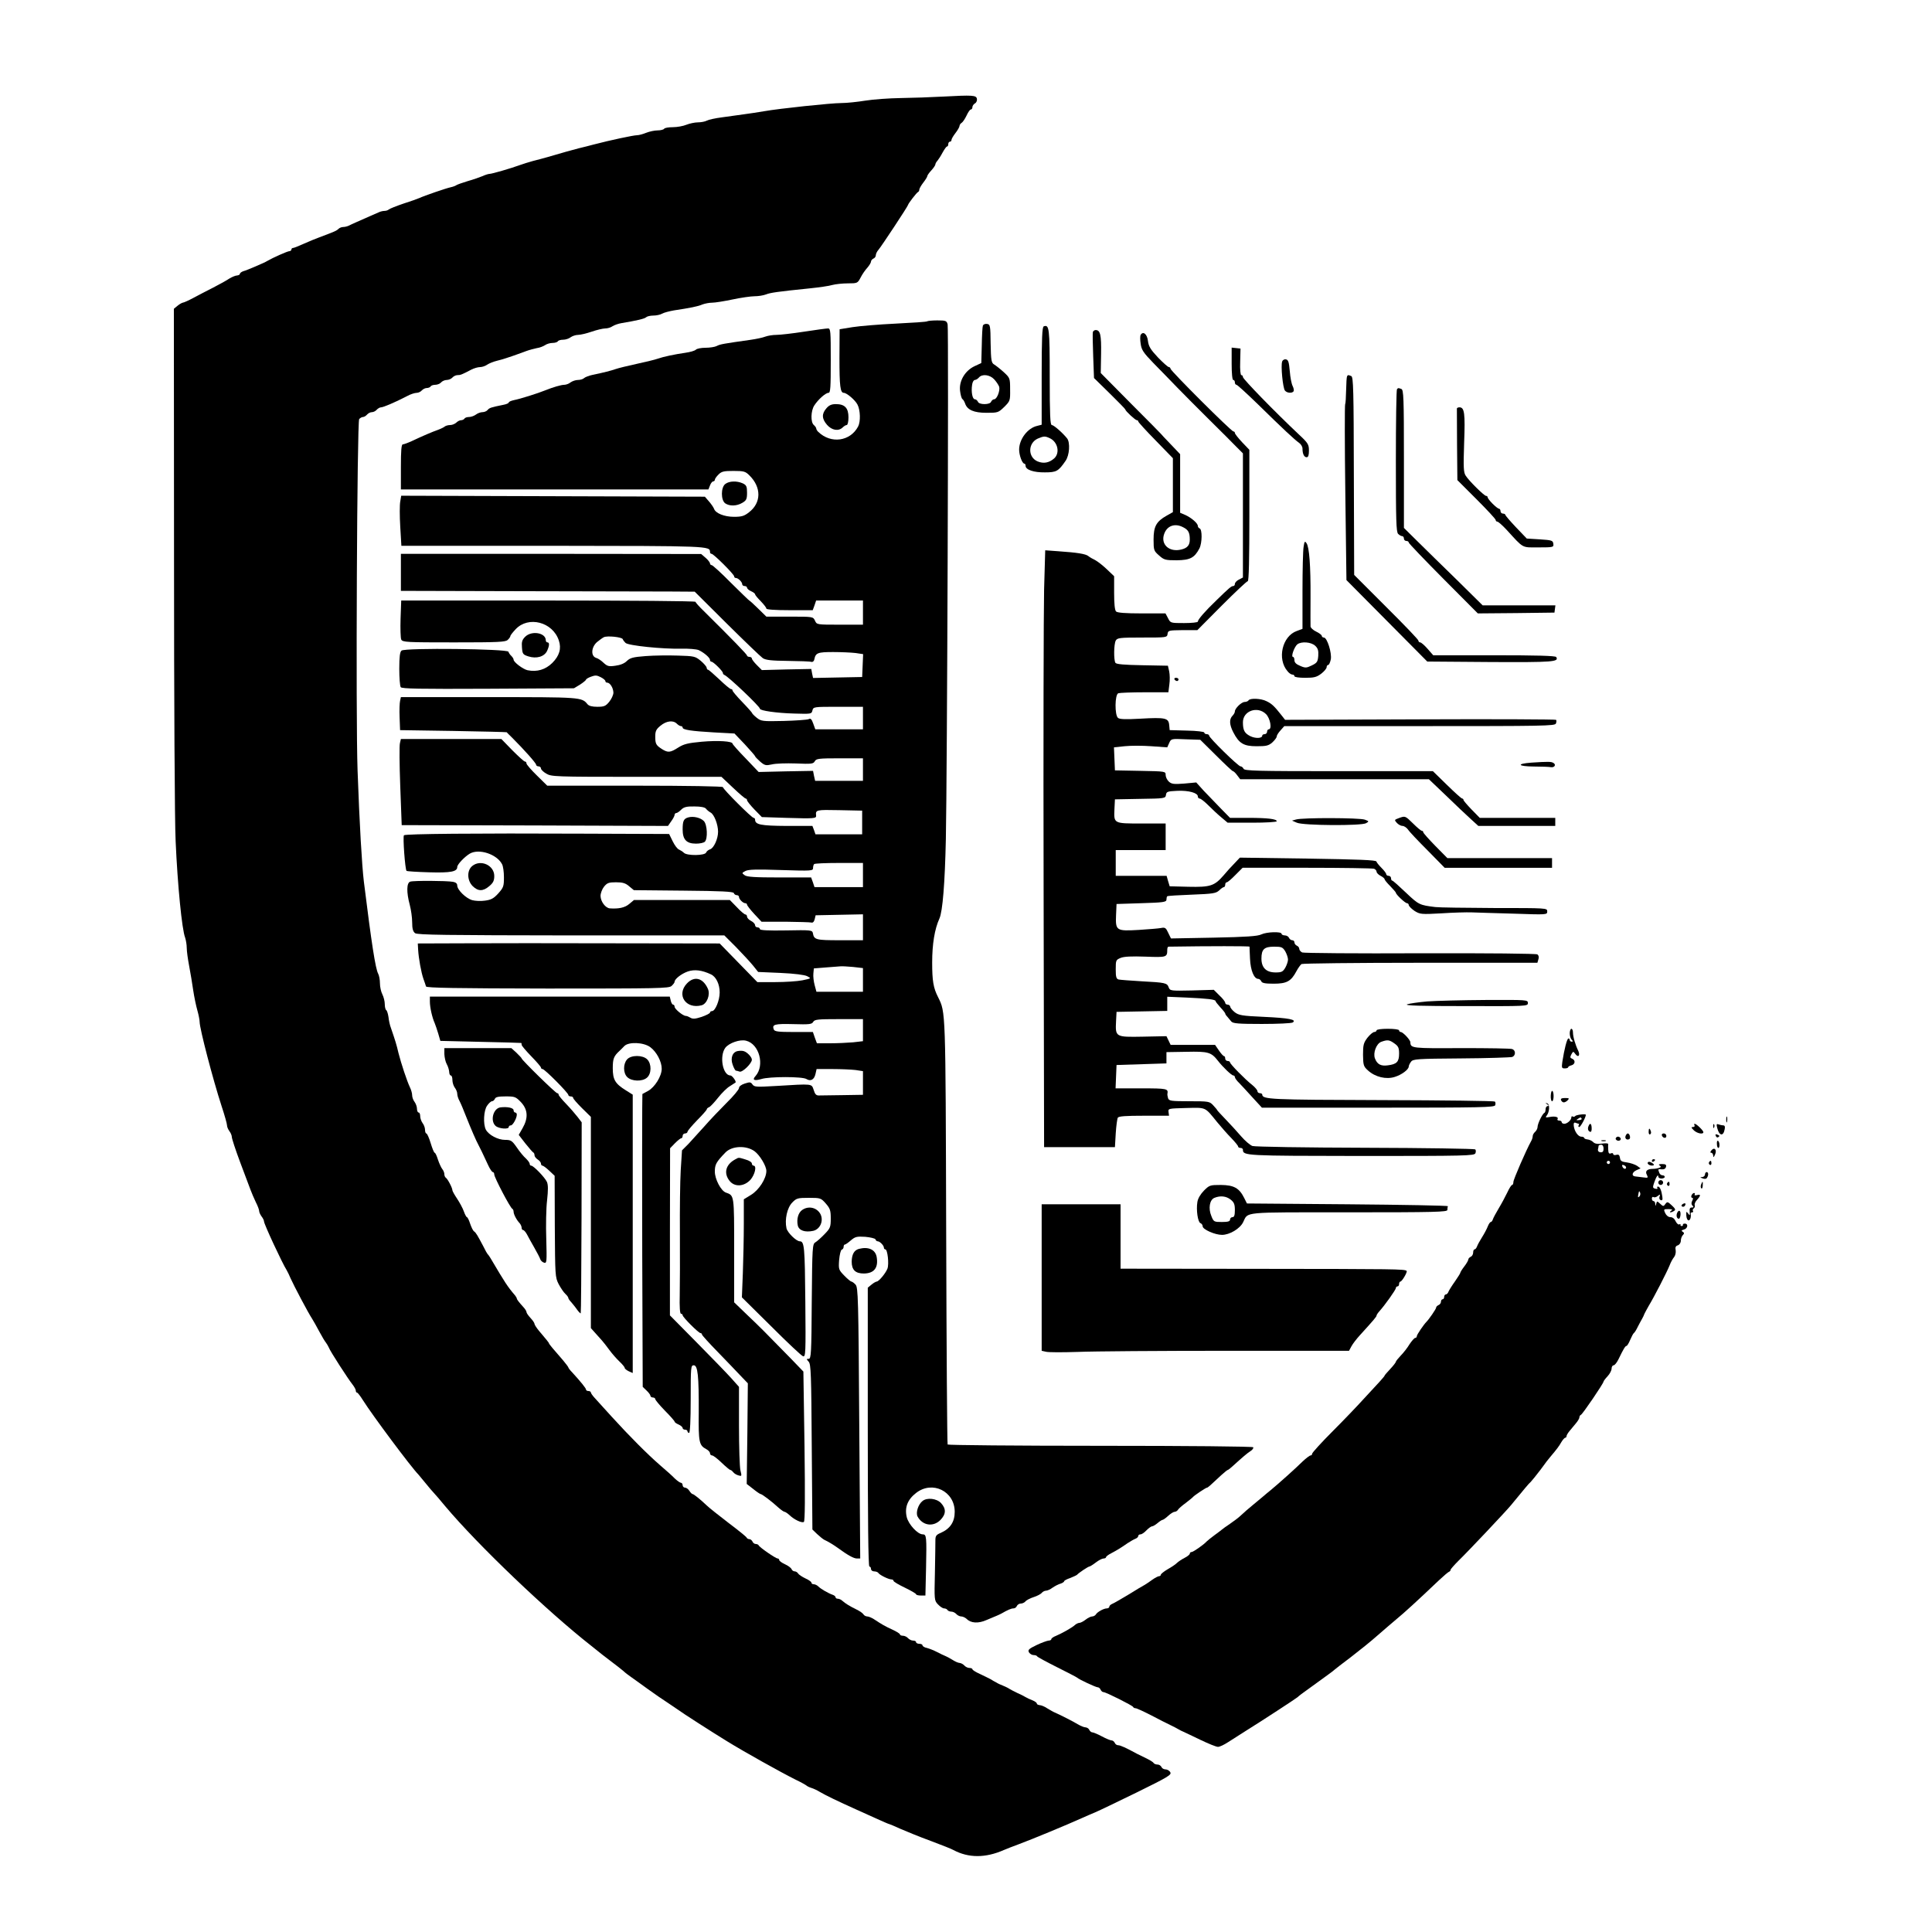 <?xml version="1.0" standalone="no"?>
<!DOCTYPE svg PUBLIC "-//W3C//DTD SVG 20010904//EN"
 "http://www.w3.org/TR/2001/REC-SVG-20010904/DTD/svg10.dtd">
<svg version="1.0" xmlns="http://www.w3.org/2000/svg"
 width="1200pt" height="1200pt" viewBox="0 0 1200 1200"
 preserveAspectRatio="xMidYMid meet">

<g transform="translate(0,1200) scale(0.1,-0.1)"
fill="#000000" stroke="none">
<path d="M5855 11400 c-71 -4 -188 -8 -260 -9 -71 -1 -170 -8 -220 -16 -49 -8
-116 -15 -148 -15 -64 0 -386 -34 -482 -51 -33 -6 -89 -14 -125 -19 -36 -5
-97 -13 -137 -19 -39 -5 -81 -14 -92 -20 -11 -6 -36 -11 -56 -11 -19 0 -52 -7
-72 -15 -19 -8 -57 -15 -84 -15 -26 0 -51 -4 -54 -10 -3 -5 -22 -10 -41 -10
-19 0 -51 -7 -71 -15 -19 -8 -45 -15 -57 -15 -21 0 -167 -31 -266 -57 -30 -8
-73 -19 -95 -24 -39 -10 -107 -29 -195 -55 -25 -7 -65 -18 -90 -24 -25 -7 -61
-18 -80 -25 -57 -21 -175 -55 -189 -55 -7 0 -27 -6 -44 -14 -18 -7 -59 -22
-92 -31 -33 -10 -64 -21 -70 -25 -5 -4 -21 -10 -35 -13 -29 -6 -165 -53 -195
-67 -11 -5 -56 -21 -100 -35 -44 -15 -84 -31 -90 -36 -5 -5 -17 -9 -27 -9 -10
0 -26 -4 -36 -9 -9 -4 -34 -15 -55 -24 -72 -32 -112 -49 -129 -58 -10 -5 -26
-9 -36 -9 -10 0 -23 -5 -30 -12 -11 -11 -22 -16 -118 -52 -22 -8 -66 -26 -97
-40 -31 -14 -61 -26 -66 -26 -6 0 -11 -4 -11 -10 0 -5 -6 -10 -12 -10 -12 0
-104 -41 -138 -61 -8 -5 -22 -12 -30 -15 -8 -3 -33 -14 -55 -24 -22 -9 -50
-21 -62 -24 -13 -4 -23 -12 -23 -17 0 -5 -8 -9 -17 -10 -10 0 -31 -9 -48 -19
-16 -11 -61 -36 -100 -56 -38 -19 -95 -49 -125 -65 -30 -16 -59 -29 -65 -29
-5 -1 -20 -9 -32 -19 l-23 -19 1 -1554 c0 -854 4 -1643 10 -1753 12 -273 39
-548 59 -599 5 -15 10 -44 10 -64 0 -20 7 -70 15 -112 8 -41 19 -109 25 -150
6 -41 18 -98 26 -126 8 -28 14 -60 14 -71 0 -42 83 -359 136 -522 19 -57 34
-111 34 -120 0 -10 7 -26 15 -37 8 -10 15 -27 15 -36 0 -10 23 -80 51 -155 29
-76 58 -154 65 -173 7 -19 22 -54 33 -77 12 -23 21 -48 21 -56 0 -7 7 -22 15
-33 8 -10 15 -24 15 -31 0 -16 113 -259 141 -303 5 -8 16 -31 24 -50 19 -43
110 -216 133 -250 9 -14 29 -50 45 -80 16 -30 35 -62 42 -70 6 -8 14 -22 18
-31 6 -19 119 -194 147 -229 11 -14 20 -31 20 -37 0 -7 3 -13 8 -13 4 0 20
-21 37 -48 57 -91 300 -417 345 -462 3 -3 22 -26 43 -52 21 -26 44 -53 51 -60
7 -7 39 -44 71 -83 204 -243 636 -655 908 -868 15 -12 33 -27 40 -32 7 -6 41
-33 77 -60 36 -27 73 -56 82 -64 9 -9 31 -26 50 -39 18 -13 65 -46 103 -74 39
-28 95 -67 125 -86 30 -20 59 -40 65 -44 13 -11 204 -134 302 -194 107 -66
331 -191 423 -237 36 -17 67 -35 70 -38 3 -3 16 -10 29 -14 14 -4 39 -16 55
-26 36 -21 106 -55 226 -109 47 -21 111 -50 142 -64 31 -14 59 -26 62 -26 2 0
33 -13 68 -29 35 -15 119 -50 188 -75 69 -26 133 -51 142 -57 94 -50 199 -50
313 0 11 5 54 22 95 37 71 26 296 119 391 162 24 11 62 27 83 36 22 9 138 65
257 123 193 95 217 109 208 125 -5 10 -19 18 -30 18 -11 0 -22 7 -25 15 -4 8
-14 15 -24 15 -11 0 -22 5 -25 10 -3 6 -25 19 -48 30 -23 11 -49 24 -57 28
-66 36 -101 52 -115 52 -9 0 -18 7 -21 15 -4 8 -12 15 -20 15 -7 0 -34 11 -60
25 -26 14 -53 25 -59 25 -7 0 -15 7 -19 15 -3 8 -13 15 -23 16 -10 0 -31 9
-48 19 -28 17 -110 59 -145 74 -8 3 -28 15 -45 25 -16 11 -38 20 -47 20 -10 1
-18 5 -18 10 0 5 -12 14 -27 20 -16 6 -35 15 -43 20 -8 5 -31 17 -50 25 -19 9
-42 21 -50 26 -8 6 -26 14 -40 20 -14 5 -33 14 -42 20 -10 5 -26 14 -35 20
-10 5 -39 20 -65 32 -27 12 -48 25 -48 30 0 4 -8 8 -19 8 -10 0 -24 7 -31 15
-7 8 -20 15 -29 16 -9 0 -29 9 -46 20 -16 10 -37 21 -45 24 -8 3 -31 14 -50
24 -19 10 -47 21 -62 25 -16 3 -28 11 -28 16 0 6 -9 10 -20 10 -11 0 -20 5
-20 10 0 6 -8 10 -19 10 -10 0 -24 7 -31 15 -7 8 -21 15 -31 15 -11 0 -19 4
-19 8 0 5 -21 18 -47 30 -48 22 -63 31 -115 65 -14 9 -33 17 -42 17 -8 0 -19
6 -23 13 -4 7 -24 21 -43 30 -43 21 -70 38 -88 54 -7 7 -20 13 -28 13 -8 0
-14 4 -14 9 0 5 -8 12 -17 15 -29 10 -77 38 -91 53 -7 7 -20 13 -28 13 -8 0
-14 4 -14 10 0 5 -17 17 -37 26 -21 10 -42 24 -46 31 -4 7 -14 13 -21 13 -8 0
-16 6 -19 13 -3 8 -21 22 -41 31 -20 9 -36 21 -36 26 0 6 -5 10 -10 10 -12 0
-114 70 -118 82 -2 4 -10 8 -18 8 -8 0 -17 7 -20 15 -4 8 -12 15 -19 15 -7 0
-15 4 -17 9 -1 5 -52 46 -113 92 -60 46 -122 95 -136 109 -40 38 -80 70 -87
70 -4 0 -13 9 -20 20 -7 11 -19 20 -27 20 -8 0 -15 7 -15 15 0 8 -5 15 -10 15
-6 0 -23 12 -39 27 -15 16 -57 53 -92 83 -77 67 -186 176 -299 300 -47 52 -95
105 -107 118 -13 14 -23 29 -23 33 0 5 -7 9 -15 9 -8 0 -15 4 -15 9 0 8 -31
47 -87 108 -13 13 -23 27 -23 30 0 3 -15 22 -32 43 -57 65 -88 102 -88 106 0
4 -18 26 -63 79 -15 18 -27 37 -27 42 0 6 -11 22 -25 37 -14 15 -25 31 -25 37
0 5 -8 18 -17 28 -30 33 -43 50 -43 56 0 3 -5 11 -10 18 -48 56 -62 78 -153
232 -7 11 -14 22 -18 25 -3 3 -15 24 -26 47 -36 68 -47 88 -59 95 -6 4 -16 25
-24 48 -7 22 -16 40 -20 40 -3 0 -12 16 -19 36 -7 20 -26 55 -42 79 -16 24
-29 47 -29 52 0 15 -30 72 -41 78 -5 4 -9 13 -9 22 0 9 -6 24 -13 32 -7 9 -19
35 -27 59 -7 23 -16 42 -20 42 -4 0 -15 27 -25 60 -10 33 -22 60 -27 60 -4 0
-8 10 -8 23 0 12 -7 31 -15 41 -8 11 -15 30 -15 43 0 13 -4 23 -10 23 -5 0
-10 10 -10 23 0 13 -7 32 -15 43 -8 10 -15 29 -15 41 0 12 -6 34 -14 50 -18
38 -54 146 -71 213 -12 52 -20 77 -46 153 -7 17 -14 49 -16 70 -3 20 -9 40
-14 43 -5 3 -9 20 -9 37 0 18 -7 45 -15 61 -8 15 -15 46 -15 68 0 22 -5 49
-11 60 -17 32 -41 186 -89 573 -12 100 -27 355 -39 690 -12 330 -3 2165 10
2182 6 7 17 13 24 13 7 0 18 7 25 15 7 8 20 15 30 15 10 0 23 7 30 15 7 8 19
15 27 15 14 0 91 33 164 71 20 11 46 19 57 19 11 0 25 7 32 15 7 8 21 15 31
15 10 0 21 5 24 10 3 6 17 10 29 10 13 0 29 7 36 15 7 8 23 15 35 15 12 0 28
7 35 15 7 8 21 15 31 15 19 0 27 3 86 34 17 9 42 16 55 16 13 0 33 7 44 15 12
8 39 19 60 24 22 5 55 15 74 22 19 6 44 15 55 19 11 4 36 13 55 20 19 7 49 15
65 18 17 2 39 11 50 18 11 8 32 14 47 14 15 0 30 5 33 10 3 6 18 10 33 10 15
0 36 7 46 15 11 8 32 15 46 15 15 0 53 9 85 20 32 11 70 20 84 20 15 0 35 6
46 14 11 7 36 16 55 19 95 16 144 27 154 37 5 5 25 10 44 10 18 0 43 5 55 12
12 7 45 15 72 20 100 15 151 25 178 37 16 6 43 11 60 11 18 0 75 9 127 20 52
11 114 20 137 20 23 0 54 5 70 11 28 11 67 17 273 38 58 6 121 15 140 21 19 5
62 10 96 10 60 0 61 1 80 37 10 20 29 47 42 61 12 14 22 31 22 37 0 7 7 15 15
19 8 3 15 12 15 21 0 8 7 23 16 33 17 19 184 272 184 279 0 7 54 78 63 81 4 2
7 8 7 14 0 6 11 26 25 44 14 18 25 36 25 41 0 4 11 20 25 35 14 15 25 32 25
37 0 5 6 16 13 23 6 7 21 30 32 51 11 20 23 37 27 37 5 0 8 7 8 15 0 8 5 15
10 15 6 0 10 5 10 11 0 6 11 25 25 43 14 18 25 38 25 44 0 6 6 15 13 19 7 4
21 25 31 46 9 20 21 37 26 37 6 0 10 7 10 15 0 7 7 18 16 23 9 5 14 18 12 28
-4 23 -26 24 -213 14z"/>
<path d="M5758 10004 c-3 -3 -91 -9 -194 -14 -104 -5 -225 -15 -269 -22 l-80
-13 -1 -180 c0 -173 5 -215 27 -215 18 0 71 -45 85 -73 18 -34 20 -106 4 -136
-49 -93 -169 -109 -247 -34 -7 6 -13 16 -13 21 0 5 -7 15 -15 22 -21 17 -19
89 3 122 24 37 70 78 88 78 12 0 14 32 14 200 0 184 -1 200 -17 200 -10 0 -76
-9 -148 -20 -71 -11 -149 -20 -172 -20 -23 0 -54 -5 -70 -11 -15 -6 -57 -15
-93 -20 -163 -23 -188 -27 -208 -38 -11 -6 -43 -11 -69 -11 -27 0 -54 -5 -61
-12 -7 -7 -36 -15 -64 -19 -69 -10 -136 -24 -173 -37 -16 -6 -75 -20 -130 -32
-55 -12 -113 -26 -130 -32 -32 -11 -75 -22 -143 -36 -24 -5 -49 -15 -55 -21
-6 -6 -23 -11 -37 -11 -14 0 -35 -7 -46 -15 -10 -8 -28 -15 -38 -15 -21 0 -71
-15 -121 -35 -44 -18 -155 -53 -192 -60 -18 -4 -33 -10 -33 -15 0 -4 -15 -11
-32 -14 -78 -16 -88 -19 -99 -32 -6 -8 -21 -14 -33 -14 -11 0 -30 -7 -40 -15
-11 -8 -30 -15 -42 -15 -13 0 -26 -4 -29 -10 -3 -5 -13 -10 -21 -10 -9 0 -22
-7 -30 -15 -9 -8 -25 -15 -38 -15 -12 0 -26 -4 -32 -8 -5 -5 -25 -15 -44 -22
-37 -13 -93 -37 -163 -70 -24 -11 -49 -20 -55 -20 -9 0 -12 -39 -12 -140 l0
-140 955 0 955 0 10 25 c5 14 14 25 20 25 5 0 10 5 10 10 0 6 10 20 23 33 19
19 33 22 93 22 65 0 74 -3 99 -28 75 -74 74 -170 -3 -229 -29 -23 -45 -28 -93
-28 -60 0 -115 22 -124 50 -3 8 -17 29 -31 45 l-26 30 -943 3 -943 3 -6 -36
c-4 -20 -4 -90 0 -156 l7 -119 941 0 c973 -1 976 -1 976 -39 0 -6 4 -11 10
-11 12 0 140 -127 140 -140 0 -6 5 -10 11 -10 14 0 39 -25 39 -39 0 -6 7 -11
15 -11 8 0 15 -5 15 -10 0 -6 11 -16 25 -22 14 -6 25 -15 25 -19 0 -5 16 -24
35 -43 19 -20 35 -40 35 -46 0 -6 52 -10 144 -10 l144 0 11 30 10 30 145 0
146 0 0 -75 0 -75 -143 0 c-144 0 -144 0 -155 25 -12 25 -12 25 -157 25 l-145
0 -51 50 c-28 28 -53 50 -55 50 -2 0 -53 50 -114 110 -60 61 -114 110 -120
110 -5 0 -10 5 -10 10 0 6 -12 22 -27 35 l-28 24 -932 1 -933 0 0 -115 0 -115
763 -2 c419 -1 830 -2 912 -2 l150 -1 200 -199 c110 -109 210 -205 223 -214
18 -12 55 -16 155 -17 73 -1 138 -3 146 -6 9 -2 17 4 19 16 8 40 21 45 117 45
51 0 113 -3 139 -6 l47 -7 -3 -71 -3 -71 -153 -3 -152 -3 -6 28 -5 28 -154 -3
-153 -4 -31 31 c-17 17 -31 35 -31 41 0 5 -7 10 -15 10 -8 0 -15 4 -15 8 0 7
-88 98 -272 280 -27 26 -48 50 -48 54 0 5 -411 8 -914 8 l-914 0 -4 -112 c-2
-62 0 -121 4 -130 8 -17 34 -18 328 -18 276 0 321 2 334 16 9 8 16 19 16 23 0
5 15 24 33 43 79 84 230 45 268 -70 17 -50 4 -95 -41 -140 -42 -41 -94 -57
-153 -45 -28 6 -87 50 -87 66 0 5 -6 15 -14 23 -8 7 -16 19 -18 26 -6 18 -643
25 -664 7 -10 -8 -14 -38 -14 -113 0 -55 4 -107 9 -114 6 -10 114 -12 542 -10
l534 3 38 23 c20 13 37 27 37 31 0 3 14 12 31 18 26 10 37 9 60 -3 16 -8 29
-19 29 -24 0 -6 5 -10 11 -10 18 0 38 -32 39 -62 0 -14 -12 -40 -26 -57 -22
-27 -32 -31 -74 -31 -31 0 -52 5 -61 16 -36 44 -40 44 -613 44 l-546 0 -5 -23
c-3 -12 -5 -58 -3 -102 l3 -80 330 -5 c182 -3 331 -7 332 -8 1 -1 16 -17 35
-35 74 -74 148 -157 148 -167 0 -5 7 -10 15 -10 8 0 15 -6 15 -13 0 -7 15 -22
33 -32 31 -19 53 -20 560 -20 l528 0 71 -67 c40 -38 75 -68 80 -68 4 0 8 -5 8
-10 0 -6 21 -32 46 -58 l46 -47 156 -5 c167 -5 183 -4 181 14 -4 36 -1 37 144
34 l142 -3 0 -73 0 -74 -145 0 -145 0 -9 26 -10 26 -160 0 c-161 1 -196 8
-196 39 0 6 -4 11 -9 11 -12 0 -191 179 -191 191 0 5 -217 9 -545 9 l-546 0
-64 63 c-36 35 -65 69 -65 75 0 7 -4 12 -10 12 -5 0 -40 32 -78 70 l-68 70
-312 0 -312 0 -6 -26 c-4 -14 -3 -134 2 -267 l9 -242 827 -2 827 -3 20 29 c12
16 21 34 21 40 0 6 5 11 10 11 6 0 19 9 31 21 16 16 33 21 82 20 40 0 65 -5
72 -14 5 -7 18 -18 29 -24 22 -12 46 -74 46 -119 0 -44 -26 -101 -49 -109 -10
-3 -22 -12 -25 -20 -7 -20 -119 -21 -138 -2 -7 7 -21 16 -30 20 -10 3 -28 27
-40 52 l-22 45 -540 2 c-662 3 -1099 -1 -1107 -10 -8 -8 7 -212 16 -221 4 -3
67 -7 140 -9 135 -4 175 4 175 33 0 16 45 63 78 83 57 33 167 -3 200 -65 7
-12 12 -49 12 -82 0 -56 -3 -64 -35 -100 -29 -32 -45 -40 -83 -45 -26 -4 -61
-2 -79 3 -39 11 -93 64 -93 91 0 12 -9 20 -27 23 -42 7 -244 8 -265 1 -23 -7
-24 -66 -3 -144 8 -30 15 -79 15 -109 0 -39 5 -57 18 -67 14 -11 193 -13 969
-14 l952 0 73 -73 c40 -41 87 -92 105 -114 l32 -40 139 -6 c87 -4 149 -12 165
-20 27 -14 27 -14 -30 -26 -31 -6 -106 -11 -168 -11 l-111 0 -117 120 -117
120 -648 1 c-356 1 -777 1 -937 0 l-290 -1 2 -38 c3 -54 19 -142 33 -182 7
-19 14 -40 16 -47 2 -9 188 -12 755 -13 691 0 753 1 770 16 11 10 19 21 19 26
0 17 42 50 82 64 41 14 87 9 144 -18 32 -15 54 -61 54 -112 0 -49 -27 -115
-47 -116 -7 0 -13 -4 -13 -9 0 -5 -23 -17 -52 -27 -40 -13 -55 -14 -70 -5 -10
6 -22 11 -28 11 -18 0 -70 43 -70 57 0 7 -4 13 -9 13 -5 0 -12 11 -15 25 l-6
25 -745 0 -745 0 0 -32 c0 -34 14 -98 30 -133 5 -11 14 -40 22 -65 l13 -45
250 -6 c138 -3 251 -6 253 -7 1 -1 2 -6 2 -12 0 -5 27 -37 60 -71 33 -34 60
-65 60 -70 0 -5 5 -9 10 -9 13 0 160 -148 160 -161 0 -5 7 -9 15 -9 8 0 15 -4
15 -9 0 -6 25 -34 55 -64 l55 -54 0 -656 0 -656 25 -28 c14 -15 33 -37 43 -48
10 -11 31 -38 47 -60 16 -22 44 -54 62 -71 18 -17 33 -35 33 -40 0 -5 11 -14
25 -21 l25 -11 0 864 0 865 -43 27 c-66 41 -81 66 -81 137 0 59 6 75 42 108 7
7 21 20 30 30 26 27 119 24 161 -7 39 -29 71 -89 71 -134 0 -46 -43 -115 -85
-138 l-35 -19 -1 -85 c-1 -47 -1 -456 0 -910 l3 -824 24 -23 c13 -12 24 -27
24 -33 0 -5 7 -10 15 -10 8 0 15 -5 15 -10 0 -6 27 -38 60 -72 33 -33 60 -64
60 -68 0 -4 11 -12 25 -18 14 -6 25 -16 25 -22 0 -5 7 -10 15 -10 8 0 15 -4
15 -10 0 -5 5 -10 10 -10 6 0 10 77 10 210 0 199 1 210 19 210 25 0 32 -65 31
-292 -2 -187 2 -205 47 -229 13 -7 23 -18 23 -26 0 -7 6 -13 13 -13 7 0 33
-20 59 -45 26 -25 50 -45 54 -45 4 0 12 -6 18 -14 6 -8 21 -17 33 -20 20 -6
21 -5 12 31 -5 21 -9 146 -9 279 l0 240 -49 55 c-27 30 -124 130 -215 222
l-165 167 0 519 1 519 30 31 c17 17 34 31 39 31 5 0 9 7 9 15 0 8 7 15 15 15
8 0 15 5 15 10 0 6 27 38 60 72 33 33 60 64 60 68 0 4 6 10 14 13 8 3 33 30
56 59 23 29 56 62 74 72 17 11 32 21 34 22 8 5 -20 44 -31 44 -48 0 -70 120
-32 172 23 30 91 54 129 44 82 -20 117 -153 59 -219 -23 -25 -9 -32 36 -19 50
16 255 16 280 0 26 -16 48 -4 56 31 l7 31 97 0 c54 0 119 -3 145 -6 l46 -7 0
-73 0 -74 -125 -2 c-69 -1 -135 -2 -147 -2 -18 -1 -26 7 -34 34 -14 40 -2 39
-233 25 -122 -7 -135 -7 -147 9 -11 16 -17 16 -48 6 -22 -7 -36 -18 -36 -28 0
-9 -35 -51 -78 -93 -42 -42 -104 -107 -137 -145 -33 -37 -78 -86 -99 -109
l-40 -40 -8 -125 c-4 -69 -6 -244 -5 -390 1 -146 0 -318 -1 -382 -2 -76 1
-118 8 -118 5 0 10 -4 10 -9 0 -12 99 -111 111 -111 5 0 9 -4 9 -9 0 -4 44
-53 97 -107 53 -55 117 -121 142 -148 l46 -48 -3 -313 -4 -312 40 -31 c22 -18
43 -32 47 -32 8 0 69 -46 109 -83 17 -15 34 -27 39 -27 4 0 18 -9 30 -20 30
-29 77 -51 90 -43 7 4 8 153 4 470 l-7 464 -79 82 c-162 166 -190 194 -270
270 l-81 78 0 323 c0 348 1 340 -52 359 -30 11 -68 83 -68 130 0 44 8 59 66
119 40 41 128 45 180 8 33 -24 74 -92 74 -123 0 -47 -46 -119 -96 -149 l-44
-27 0 -153 c0 -84 -3 -221 -6 -304 l-6 -152 182 -180 c100 -100 189 -184 198
-186 16 -5 17 20 14 341 -3 337 -6 373 -34 373 -22 0 -77 54 -83 81 -12 54 4
128 36 160 26 27 34 29 103 29 72 0 75 -1 105 -35 27 -31 31 -43 31 -93 0 -53
-3 -61 -38 -97 -21 -22 -47 -45 -57 -51 -19 -11 -20 -26 -23 -368 -2 -322 -4
-356 -19 -356 -15 0 -15 -1 0 -18 14 -16 16 -76 19 -530 l4 -512 29 -28 c17
-16 37 -32 45 -36 24 -11 57 -31 82 -49 64 -47 101 -67 120 -67 l21 0 -6 841
c-5 776 -7 843 -23 860 -9 10 -21 19 -26 19 -4 0 -25 17 -44 37 -35 36 -36 39
-32 97 3 33 10 62 16 64 7 2 12 10 12 18 0 8 3 14 8 14 4 0 21 12 37 26 27 23
37 25 89 22 33 -3 62 -10 64 -16 2 -7 8 -12 14 -12 13 0 38 -26 38 -39 0 -6 4
-11 9 -11 14 0 24 -92 13 -120 -12 -30 -54 -80 -67 -80 -6 -1 -20 -9 -32 -19
l-23 -19 0 -866 c0 -571 3 -866 10 -866 6 0 10 -7 10 -15 0 -8 9 -15 19 -15
11 0 22 -4 26 -9 7 -13 64 -41 82 -41 7 0 13 -4 13 -9 0 -5 32 -24 70 -42 39
-19 70 -37 70 -41 0 -4 13 -8 29 -8 l29 0 4 172 c4 194 3 208 -21 208 -31 0
-88 62 -99 107 -14 60 5 109 58 150 101 79 240 11 240 -117 0 -63 -28 -105
-87 -131 -27 -11 -33 -19 -33 -44 0 -16 -1 -108 -3 -203 -4 -169 -4 -173 19
-197 13 -14 30 -25 38 -25 8 0 18 -4 21 -10 3 -5 14 -10 24 -10 10 0 24 -7 31
-15 7 -8 21 -15 31 -15 9 0 24 -7 33 -15 26 -27 73 -30 124 -7 26 11 54 23 62
26 8 3 22 10 30 14 40 23 61 32 75 32 9 0 18 7 21 15 4 8 14 15 24 15 10 0 23
6 29 13 6 8 29 20 51 27 22 7 45 19 51 27 6 7 18 13 26 13 8 0 27 8 41 19 15
10 37 22 50 25 12 4 22 11 22 15 0 4 17 13 38 20 20 8 39 17 42 20 9 11 69 51
76 51 4 0 22 11 40 25 18 14 40 25 48 25 9 0 16 4 16 8 0 5 15 16 33 25 36 19
59 33 102 63 17 11 38 23 48 27 9 3 17 11 17 17 0 5 6 10 14 10 8 0 24 11 37
25 13 13 29 25 35 25 6 0 21 9 34 20 13 11 27 20 31 20 4 0 20 11 35 25 15 14
33 25 40 25 7 0 17 6 21 13 4 7 26 26 48 42 22 17 42 33 45 37 7 9 80 58 87
58 5 0 21 14 89 78 19 17 37 32 40 32 3 0 17 11 32 25 54 49 87 78 109 92 13
8 20 19 17 24 -3 5 -408 9 -949 9 -519 0 -946 4 -949 8 -3 5 -7 598 -9 1318
-4 1394 -3 1364 -50 1460 -30 58 -37 103 -37 216 0 114 15 207 45 273 20 44
34 219 40 495 8 380 18 3166 11 3195 -6 23 -11 25 -65 25 -32 0 -60 -3 -63 -6z
m-1890 -1974 c2 -6 10 -16 17 -23 16 -17 232 -39 346 -36 46 1 95 -3 109 -9
32 -15 70 -47 70 -61 0 -6 4 -11 9 -11 12 0 71 -59 71 -70 0 -5 4 -10 9 -12
24 -9 221 -196 221 -210 0 -12 103 -27 213 -30 105 -3 108 -3 113 19 6 23 8
23 160 23 l154 0 0 -70 0 -70 -148 0 -148 0 -13 36 c-10 28 -16 34 -29 27 -10
-4 -79 -9 -155 -11 -131 -3 -139 -2 -167 20 -16 13 -29 26 -29 30 -1 3 -28 34
-61 68 -33 34 -60 66 -60 71 0 5 -4 9 -10 9 -5 0 -38 27 -72 60 -35 33 -66 60
-70 60 -5 0 -8 6 -9 13 0 6 -17 26 -36 42 -35 29 -42 30 -142 33 -58 2 -148 1
-200 -3 -80 -6 -97 -11 -118 -31 -15 -15 -40 -25 -71 -29 -41 -6 -50 -3 -73
18 -14 14 -35 28 -47 31 -33 11 -30 65 5 97 16 13 35 27 43 31 21 11 114 1
118 -12z m336 -525 c8 -8 19 -15 25 -15 6 0 11 -4 11 -9 0 -14 54 -22 193 -30
l129 -7 64 -67 c35 -38 64 -71 64 -74 0 -3 14 -18 31 -33 29 -25 36 -26 73
-18 23 6 90 8 149 6 97 -4 109 -3 118 14 9 16 25 18 154 18 l145 0 0 -70 0
-70 -149 0 -148 0 -7 31 -6 31 -169 -3 -169 -4 -81 85 c-45 46 -81 87 -81 91
0 15 -89 21 -191 12 -86 -8 -111 -14 -146 -36 -50 -32 -64 -33 -101 -10 -37
24 -42 32 -42 78 0 33 5 45 32 67 37 31 79 36 102 13z m1156 -940 l0 -75 -151
0 -150 0 -10 30 -11 30 -197 0 c-151 0 -202 3 -216 14 -18 13 -18 14 5 26 19
10 70 11 222 6 188 -6 198 -5 198 12 0 10 3 22 7 25 3 4 73 7 155 7 l148 0 0
-75z m-1452 -70 l29 -24 308 -3 c236 -2 309 -6 313 -15 2 -7 10 -13 18 -13 8
0 14 -5 14 -11 0 -14 25 -39 39 -39 6 0 11 -4 11 -9 0 -5 20 -31 45 -58 l45
-48 148 0 c81 -1 153 -3 161 -5 9 -3 17 4 21 20 l6 25 147 3 147 3 0 -81 0
-80 -144 0 c-149 0 -160 3 -167 44 -4 19 -13 20 -167 17 -111 -2 -162 1 -162
8 0 6 -7 11 -15 11 -8 0 -15 6 -15 13 0 8 -11 20 -25 27 -14 7 -25 19 -25 27
0 7 -5 13 -10 13 -6 0 -30 20 -53 45 l-44 45 -297 0 -298 0 -30 -25 c-27 -23
-66 -31 -121 -27 -27 3 -56 42 -57 77 0 17 10 43 22 58 19 23 29 27 74 27 41
0 59 -5 82 -25z m1391 -501 l61 -7 0 -73 0 -74 -145 0 -144 0 -11 41 c-6 22
-10 55 -8 72 l3 32 75 6 c41 3 82 6 91 7 9 1 44 -1 78 -4z m61 -393 l0 -68
-61 -7 c-34 -3 -99 -6 -143 -6 l-82 0 -13 35 -12 35 -119 0 c-98 0 -119 3
-124 16 -12 31 5 36 121 33 100 -3 116 -1 124 14 9 15 28 17 159 17 l150 0 0
-69z"/>
<path d="M6105 9978 c-3 -7 -6 -62 -7 -123 l-3 -110 -41 -19 c-60 -28 -98 -92
-91 -153 3 -25 9 -48 15 -52 5 -3 12 -15 16 -26 13 -41 55 -59 133 -59 71 0
74 1 111 37 36 36 37 39 36 108 0 70 -1 72 -40 108 -22 20 -49 41 -59 47 -17
10 -20 24 -22 130 -1 112 -3 119 -22 122 -12 2 -23 -3 -26 -10z m70 -334 c13
-14 27 -35 31 -46 7 -24 -14 -78 -31 -78 -7 0 -15 -7 -19 -15 -3 -9 -19 -15
-41 -15 -22 0 -38 6 -41 15 -4 8 -12 15 -19 15 -15 0 -24 46 -17 90 2 17 10
30 17 30 7 0 18 7 25 15 20 24 68 18 95 -11z"/>
<path d="M6483 9973 c-10 -4 -13 -74 -13 -308 l0 -303 -27 -7 c-60 -13 -113
-83 -113 -148 0 -34 19 -87 33 -87 4 0 7 -6 7 -13 0 -25 51 -42 120 -41 72 0
84 7 128 71 25 35 30 114 10 140 -28 35 -83 83 -95 83 -10 0 -13 60 -13 299 0
304 -3 326 -37 314z m38 -695 c49 -23 64 -91 27 -125 -32 -28 -66 -34 -103
-19 -62 26 -61 114 1 142 38 16 45 16 75 2z"/>
<path d="M6788 9938 c-2 -7 -1 -74 2 -150 l5 -136 98 -96 c53 -52 97 -97 97
-100 0 -9 62 -66 71 -66 5 0 9 -3 9 -8 0 -4 48 -57 108 -118 l107 -110 0 -167
0 -168 -39 -22 c-64 -36 -81 -67 -81 -148 0 -67 2 -71 34 -99 31 -28 40 -30
110 -30 83 1 110 15 141 74 17 34 18 118 1 124 -6 2 -11 9 -11 15 0 17 -40 51
-77 68 l-33 14 0 182 0 182 -60 63 c-33 34 -60 63 -60 64 0 1 -84 86 -187 189
l-186 188 2 119 c2 119 -5 148 -34 148 -7 0 -15 -6 -17 -12z m561 -1213 c32
-16 41 -33 41 -77 0 -34 -15 -52 -52 -61 -75 -19 -131 31 -107 97 18 51 67 68
118 41z"/>
<path d="M7085 9920 c-4 -6 -4 -31 0 -56 5 -37 17 -55 78 -118 40 -40 106
-109 148 -152 42 -43 133 -135 203 -204 70 -69 144 -143 166 -166 l40 -40 0
-385 0 -386 -25 -13 c-14 -7 -25 -19 -25 -27 0 -7 -4 -13 -10 -13 -12 0 -25
-11 -105 -89 -71 -68 -115 -119 -115 -132 0 -5 -38 -9 -85 -9 -84 0 -85 0
-100 30 l-16 30 -147 0 c-102 0 -152 4 -160 12 -8 8 -12 48 -12 116 l0 103
-44 42 c-24 23 -57 49 -72 57 -16 8 -36 19 -44 26 -17 14 -71 22 -186 30 l-82
6 -7 -244 c-3 -133 -5 -967 -3 -1853 l3 -1610 220 0 220 0 5 85 c3 47 9 91 13
98 6 9 50 12 163 12 l155 0 -3 23 c-3 22 -1 22 110 25 126 3 114 8 192 -88 25
-30 64 -75 88 -99 23 -24 42 -47 42 -52 0 -5 7 -9 15 -9 8 0 15 -5 15 -11 0
-38 14 -38 736 -39 646 0 702 1 708 17 4 9 3 20 -1 24 -4 4 -312 9 -683 10
-371 1 -687 6 -701 11 -14 5 -46 32 -70 60 -24 28 -68 76 -96 105 -29 30 -53
56 -53 58 0 2 -11 15 -24 29 -23 25 -27 26 -149 26 -115 0 -126 2 -132 19 -3
10 -5 23 -4 27 6 32 -2 34 -161 34 l-161 0 3 73 3 72 155 5 155 5 0 35 0 35
124 2 c135 3 154 -2 196 -56 31 -40 85 -91 95 -91 6 0 10 -5 10 -10 0 -6 12
-23 28 -38 15 -15 52 -56 83 -90 l57 -62 721 0 c641 0 722 2 728 15 3 9 2 19
-2 23 -3 4 -320 8 -703 9 -693 2 -742 4 -742 35 0 4 -7 8 -15 8 -8 0 -15 6
-15 13 0 6 -14 23 -31 37 -45 35 -139 131 -139 141 0 5 -7 9 -15 9 -8 0 -15 7
-15 15 0 8 -3 15 -7 15 -5 0 -19 16 -32 35 l-24 35 -138 0 -138 0 -13 27 -13
27 -147 -3 c-170 -3 -171 -3 -166 97 l3 57 158 3 157 3 0 44 0 44 118 -5 c132
-6 182 -12 182 -22 0 -4 14 -21 30 -39 17 -18 30 -35 30 -38 0 -4 6 -13 13
-20 6 -8 18 -21 25 -30 11 -12 43 -15 190 -15 97 0 183 4 191 9 28 18 -24 28
-178 35 -138 6 -157 10 -182 29 -15 12 -28 28 -28 35 -1 6 -8 12 -16 12 -8 0
-15 5 -15 11 0 7 -16 28 -36 46 l-35 35 -136 -4 c-132 -3 -136 -2 -144 19 -10
28 -21 30 -169 38 -69 4 -133 9 -142 11 -15 4 -18 17 -18 63 0 56 1 59 30 71
21 9 68 11 155 8 131 -5 135 -4 135 43 0 10 3 19 8 19 256 4 502 4 503 0 0 -3
1 -37 3 -75 3 -72 25 -125 51 -125 7 0 15 -7 19 -15 4 -11 23 -15 77 -15 81 0
108 15 141 77 11 21 26 41 32 45 6 4 338 8 738 8 l727 0 6 21 c5 13 2 25 -6
31 -9 5 -299 8 -729 7 -393 -2 -723 1 -732 5 -10 5 -18 15 -18 22 0 8 -7 17
-15 20 -8 4 -15 12 -15 20 0 8 -6 14 -14 14 -8 0 -16 7 -20 15 -3 8 -15 15
-26 15 -11 0 -20 5 -20 10 0 15 -93 12 -126 -4 -22 -11 -94 -16 -295 -20
l-266 -5 -17 35 c-14 31 -20 35 -44 30 -15 -3 -77 -8 -139 -12 -140 -8 -145
-5 -141 93 l3 68 155 5 c136 4 155 7 155 22 0 9 2 19 5 21 3 3 71 7 152 10
131 5 150 8 170 26 12 12 25 21 30 21 4 0 8 7 8 15 0 8 4 15 10 15 5 0 29 20
53 45 l45 45 400 0 c220 0 407 -3 416 -6 9 -3 16 -12 16 -18 0 -7 11 -19 25
-26 14 -7 25 -17 25 -21 0 -5 16 -24 35 -43 19 -20 35 -38 35 -41 0 -11 58
-65 69 -65 6 0 11 -6 11 -12 1 -7 17 -23 36 -36 34 -21 41 -22 167 -15 73 5
157 7 187 6 30 -1 148 -5 263 -8 206 -7 207 -7 207 14 0 21 -1 21 -327 21
-181 1 -346 3 -368 6 -98 12 -103 14 -182 89 -43 41 -81 75 -85 75 -5 0 -8 7
-8 15 0 8 -7 15 -15 15 -8 0 -15 5 -15 10 0 6 -13 23 -29 39 -15 15 -30 33
-32 40 -3 9 -110 13 -426 18 l-422 6 -33 -35 c-18 -18 -49 -52 -68 -75 -57
-66 -83 -74 -218 -71 l-117 3 -10 33 -9 32 -158 0 -158 0 0 80 0 80 155 0 155
0 0 83 0 82 -150 0 c-174 0 -172 -1 -168 90 l3 60 157 3 c153 2 157 3 160 25
3 20 9 22 71 25 71 3 127 -13 127 -35 0 -7 5 -13 11 -13 7 0 31 -19 54 -42 24
-24 60 -58 81 -75 l39 -33 153 0 c83 0 152 4 152 9 0 14 -56 21 -176 21 l-114
0 -57 58 c-32 33 -79 82 -106 110 l-47 52 -75 -7 c-64 -5 -78 -3 -95 12 -11
10 -20 29 -20 41 0 23 0 23 -157 26 l-158 3 -3 72 -3 71 66 7 c37 4 111 4 166
0 l99 -7 12 27 c12 27 13 27 103 23 l90 -3 98 -97 c54 -54 101 -98 105 -98 4
0 16 -11 26 -25 l19 -25 586 0 586 0 107 -102 c59 -57 127 -122 153 -145 l47
-43 239 0 239 0 0 25 0 25 -234 0 -235 0 -50 51 c-28 29 -51 56 -51 60 0 5 -4
9 -8 9 -5 0 -47 38 -95 85 l-87 85 -585 0 c-511 0 -586 2 -591 15 -4 8 -12 15
-19 15 -14 0 -195 177 -195 191 0 5 -7 9 -15 9 -8 0 -15 4 -15 10 0 5 -47 11
-107 12 l-108 3 -3 32 c-4 43 -23 48 -179 39 -90 -5 -129 -4 -139 5 -21 17
-20 145 2 153 9 3 82 6 164 6 l147 0 6 48 c4 26 3 63 -1 82 l-8 35 -159 3
c-112 2 -161 6 -167 15 -11 18 -10 115 2 138 10 17 23 19 165 19 152 0 154 0
157 23 3 21 7 22 94 23 l91 0 151 152 c84 84 156 152 162 152 7 0 10 141 10
408 l0 408 -45 47 c-25 27 -45 52 -45 58 0 5 -4 9 -9 9 -13 0 -391 377 -391
390 0 5 -5 10 -10 10 -6 0 -36 27 -68 60 -46 49 -58 69 -62 103 -5 42 -30 62
-45 37z m898 -3829 c9 -16 17 -39 17 -51 0 -12 -8 -35 -17 -51 -15 -25 -23
-29 -60 -29 -58 0 -88 29 -88 86 0 58 17 74 79 74 46 0 53 -3 69 -29z"/>
<path d="M7650 9741 c0 -61 4 -101 10 -101 6 0 10 -7 10 -15 0 -8 4 -15 10
-15 5 0 65 -55 134 -122 157 -154 227 -219 254 -238 12 -8 22 -24 22 -36 0
-33 10 -54 26 -54 10 0 14 13 14 41 0 38 -5 47 -62 100 -152 143 -348 345
-348 357 0 7 -4 12 -10 12 -5 0 -9 34 -7 83 l2 82 -27 3 -28 3 0 -100z"/>
<path d="M7964 9755 c-10 -24 4 -166 17 -181 13 -16 45 -18 54 -4 3 5 0 20 -6
32 -7 13 -15 54 -18 93 -5 56 -9 70 -24 73 -9 2 -20 -4 -23 -13z"/>
<path d="M8367 9663 c-3 -5 -5 -43 -6 -87 -1 -43 -3 -82 -6 -87 -3 -4 -3 -252
1 -550 l7 -542 251 -253 251 -253 393 -3 c390 -2 426 1 408 31 -5 8 -124 11
-385 11 l-379 0 -35 40 c-19 22 -40 40 -46 40 -6 0 -11 5 -11 11 0 6 -90 100
-200 209 l-199 199 -2 615 c-1 534 -3 615 -16 620 -19 8 -21 8 -26 -1z"/>
<path d="M8677 9583 c-4 -3 -7 -204 -7 -445 0 -368 2 -442 14 -454 8 -8 19
-14 25 -14 6 0 11 -7 11 -15 0 -8 7 -15 15 -15 8 0 15 -4 15 -10 0 -5 97 -106
215 -225 l214 -215 238 2 238 3 3 23 3 22 -226 0 -226 0 -160 158 c-88 86
-199 194 -245 240 l-84 83 0 429 c0 381 -2 429 -16 434 -19 7 -19 7 -27 -1z"/>
<path d="M5133 9464 c-30 -34 -29 -65 4 -103 30 -34 71 -41 97 -16 8 8 19 15
25 15 6 0 11 20 11 48 0 58 -23 82 -78 82 -27 0 -43 -7 -59 -26z"/>
<path d="M9049 9463 c0 -5 0 -106 1 -226 l2 -219 119 -119 c65 -65 119 -123
119 -129 0 -5 5 -10 10 -10 6 0 32 -23 58 -51 108 -118 92 -109 198 -109 93 0
95 1 92 23 -3 20 -9 22 -84 27 l-81 5 -67 70 c-36 38 -66 73 -66 77 0 4 -7 8
-15 8 -8 0 -15 7 -15 15 0 8 -4 15 -9 15 -5 0 -23 14 -40 31 -17 17 -31 35
-31 40 0 5 -4 9 -10 9 -11 0 -105 92 -126 125 -14 21 -15 50 -10 205 7 183 2
220 -29 220 -8 0 -15 -3 -16 -7z"/>
<path d="M4505 8994 c-28 -21 -28 -100 -1 -120 27 -19 72 -18 107 3 25 15 29
23 29 63 0 39 -4 47 -27 58 -36 16 -83 15 -108 -4z"/>
<path d="M8097 8604 c-4 -21 -7 -145 -7 -274 l0 -236 -35 -13 c-91 -32 -124
-174 -58 -250 9 -12 23 -21 30 -21 7 0 13 -4 13 -10 0 -6 29 -10 67 -10 55 0
71 4 100 26 18 14 33 32 33 40 0 7 4 14 10 14 5 0 12 16 16 35 7 40 -23 135
-43 135 -7 0 -13 5 -13 10 0 6 -16 18 -35 27 -19 9 -35 24 -35 32 -1 9 0 91 0
184 1 194 -8 310 -25 333 -10 15 -13 12 -18 -22z m72 -615 c17 -16 21 -30 19
-62 -3 -37 -7 -44 -40 -60 -33 -16 -40 -17 -72 -3 -25 10 -36 21 -36 35 0 12
-4 21 -9 21 -14 0 8 62 27 78 25 19 85 15 111 -9z"/>
<path d="M3262 8045 c-19 -19 -23 -32 -20 -67 3 -40 6 -44 40 -55 50 -16 99
-2 116 34 15 33 16 53 2 53 -5 0 -10 6 -10 13 0 47 -88 62 -128 22z"/>
<path d="M7295 7780 c3 -5 10 -10 16 -10 5 0 9 5 9 10 0 6 -7 10 -16 10 -8 0
-12 -4 -9 -10z"/>
<path d="M7755 7650 c-3 -5 -14 -10 -24 -10 -20 0 -61 -40 -61 -59 0 -7 -7
-19 -15 -27 -21 -21 -19 -56 5 -102 36 -70 65 -87 145 -87 60 0 74 3 98 24 15
14 27 30 27 37 0 7 11 24 24 38 l23 26 841 0 c770 0 840 1 846 16 4 9 4 20 1
23 -4 3 -384 5 -845 3 l-838 -3 -26 33 c-41 52 -58 68 -90 83 -33 17 -102 20
-111 5z m109 -86 c26 -27 38 -94 16 -94 -5 0 -10 -7 -10 -15 0 -8 -7 -15 -15
-15 -8 0 -15 -4 -15 -9 0 -18 -43 -19 -75 -3 -35 18 -45 36 -45 86 0 71 91
103 144 50z"/>
<path d="M9510 7263 c-93 -7 -83 -23 16 -24 49 0 97 -2 106 -4 23 -4 35 15 17
26 -14 9 -32 9 -139 2z"/>
<path d="M4275 6923 c-28 -8 -35 -21 -35 -75 0 -63 24 -88 83 -88 24 0 48 5
55 12 19 19 15 106 -6 128 -20 21 -65 32 -97 23z"/>
<path d="M8687 6918 c-27 -10 -27 -11 -11 -29 9 -10 25 -19 35 -19 10 0 25
-10 34 -22 8 -13 63 -71 122 -130 l106 -108 334 0 333 0 0 30 0 30 -325 0
-325 0 -75 76 c-41 42 -75 80 -75 85 0 5 -4 9 -9 9 -5 0 -29 20 -54 45 -50 49
-49 48 -90 33z"/>
<path d="M8050 6910 l-25 -7 30 -13 c40 -18 401 -20 430 -3 19 11 19 12 -8 22
-32 12 -388 13 -427 1z"/>
<path d="M2933 6621 c-34 -28 -32 -90 3 -125 34 -33 64 -33 103 0 24 20 31 34
31 63 0 67 -85 105 -137 62z"/>
<path d="M4267 5892 c-68 -71 -7 -162 91 -136 33 9 55 66 39 102 -30 68 -84
82 -130 34z"/>
<path d="M8865 5780 c-55 -5 -111 -13 -125 -18 -18 -8 84 -11 363 -11 381 -1
387 -1 387 19 0 20 -6 20 -262 19 -145 -1 -308 -5 -363 -9z"/>
<path d="M8550 5600 c0 -5 -7 -10 -14 -10 -8 0 -27 -16 -43 -36 -24 -32 -27
-45 -27 -106 1 -64 3 -72 31 -97 45 -41 113 -57 166 -40 43 13 87 46 87 65 0
5 6 19 14 29 12 17 34 19 312 21 164 1 307 6 317 9 22 9 22 41 0 49 -9 4 -151
6 -316 6 -307 -2 -316 -1 -317 36 0 15 -46 64 -60 64 -5 0 -10 5 -10 10 0 6
-30 10 -70 10 -40 0 -70 -4 -70 -10z m111 -81 c24 -17 29 -27 29 -63 0 -51
-14 -66 -70 -73 -43 -6 -66 6 -80 43 -13 34 9 92 39 103 39 14 50 13 82 -10z"/>
<path d="M9750 5582 c0 -15 5 -33 12 -40 9 -9 9 -12 0 -12 -7 0 -12 5 -12 10
0 6 -4 10 -8 10 -9 0 -26 -67 -38 -145 -5 -37 -4 -41 15 -41 12 0 21 3 21 7 0
4 9 9 20 12 24 6 27 32 5 41 -13 5 -14 10 -5 27 11 20 12 20 25 2 18 -24 31
-9 18 20 -18 36 -33 88 -33 113 0 13 -4 24 -10 24 -5 0 -10 -13 -10 -28z"/>
<path d="M2760 5453 c1 -21 7 -49 15 -63 8 -14 14 -35 15 -47 0 -13 5 -23 10
-23 6 0 10 -13 10 -28 0 -16 7 -37 15 -48 8 -10 15 -27 15 -37 0 -11 6 -31 14
-45 8 -15 26 -58 41 -97 31 -78 63 -152 76 -175 9 -16 29 -58 61 -127 11 -24
24 -43 29 -43 5 0 9 -7 9 -15 0 -18 100 -209 112 -213 4 -2 8 -10 8 -18 0 -16
18 -51 38 -72 6 -7 12 -20 12 -28 0 -8 4 -14 9 -14 5 0 16 -12 24 -27 8 -16
29 -53 46 -83 17 -30 34 -62 37 -72 3 -9 14 -18 24 -21 16 -4 17 5 13 147 -3
83 -1 191 5 240 7 65 7 96 -1 115 -13 28 -83 101 -98 101 -5 0 -9 5 -9 11 0 7
-11 21 -23 33 -13 11 -39 42 -57 69 -30 43 -37 47 -73 47 -44 0 -101 30 -119
63 -18 34 -14 121 8 150 10 15 24 27 30 27 7 0 14 7 18 15 4 11 21 15 66 15
58 0 63 -2 96 -36 43 -46 46 -98 10 -161 l-24 -42 41 -53 c23 -29 45 -54 49
-56 5 -2 8 -10 8 -18 0 -7 9 -19 20 -26 11 -7 20 -18 20 -25 0 -7 4 -13 9 -13
5 0 24 -14 42 -31 l34 -32 1 -314 c2 -306 2 -316 24 -359 13 -24 31 -51 41
-60 11 -10 19 -21 19 -26 0 -4 8 -16 18 -26 9 -11 26 -31 36 -46 10 -14 21
-25 23 -23 2 2 4 270 5 595 l1 591 -26 34 c-14 18 -46 55 -71 81 -25 26 -46
51 -46 56 0 6 -4 10 -9 10 -10 0 -221 207 -221 216 0 3 -15 18 -32 35 l-32 29
-208 0 -208 0 0 -37z"/>
<path d="M4584 5472 c-34 -5 -49 -43 -33 -86 7 -20 16 -36 20 -36 4 0 14 -3
23 -6 17 -6 76 51 76 74 0 16 -29 47 -50 53 -8 3 -24 3 -36 1z"/>
<path d="M3895 5420 c-25 -28 -25 -85 1 -110 27 -27 93 -29 122 -4 29 24 30
86 2 114 -28 28 -100 28 -125 0z"/>
<path d="M9632 5195 c-1 -19 3 -35 8 -35 12 0 13 57 2 64 -5 3 -9 -10 -10 -29z"/>
<path d="M9696 5167 c3 -8 10 -14 17 -14 7 0 18 6 25 14 11 11 7 13 -17 13
-21 0 -29 -4 -25 -13z"/>
<path d="M9610 5141 c10 -7 11 -11 3 -11 -7 0 -13 -9 -13 -19 0 -11 -3 -21 -7
-23 -13 -5 -43 -68 -43 -88 0 -9 -7 -23 -15 -30 -8 -7 -15 -19 -15 -26 0 -8
-4 -22 -10 -32 -31 -56 -110 -238 -110 -253 0 -11 -4 -19 -8 -19 -5 0 -18 -21
-30 -47 -13 -27 -36 -70 -53 -98 -16 -27 -33 -58 -36 -67 -3 -10 -9 -18 -13
-18 -5 0 -13 -12 -19 -27 -6 -16 -22 -46 -36 -68 -14 -22 -28 -48 -31 -57 -4
-10 -10 -18 -15 -18 -5 0 -9 -9 -9 -20 0 -11 -7 -23 -15 -26 -8 -4 -15 -11
-15 -17 0 -5 -11 -25 -25 -43 -14 -18 -25 -36 -25 -40 0 -3 -15 -27 -33 -53
-18 -25 -36 -54 -40 -63 -3 -10 -11 -18 -17 -18 -5 0 -10 -7 -10 -15 0 -8 -4
-15 -10 -15 -5 0 -10 -7 -10 -15 0 -9 -7 -18 -15 -21 -8 -4 -15 -10 -15 -16 0
-8 -44 -72 -60 -88 -17 -17 -60 -80 -60 -89 0 -6 -4 -11 -10 -11 -5 0 -21 -18
-35 -39 -13 -22 -38 -54 -55 -71 -16 -17 -30 -34 -30 -38 0 -4 -16 -25 -35
-45 -19 -20 -35 -39 -35 -41 0 -3 -15 -20 -32 -39 -18 -19 -62 -67 -98 -106
-36 -40 -122 -130 -192 -200 -71 -71 -128 -134 -128 -140 0 -6 -4 -11 -10 -11
-5 0 -28 -17 -50 -38 -40 -40 -153 -141 -197 -177 -14 -11 -35 -29 -48 -40
-13 -11 -43 -36 -66 -55 -24 -19 -54 -46 -69 -60 -14 -14 -46 -38 -71 -55 -24
-16 -46 -32 -49 -35 -3 -3 -23 -18 -45 -34 -22 -16 -44 -34 -50 -40 -19 -21
-84 -66 -94 -66 -6 0 -11 -4 -11 -10 0 -5 -14 -17 -32 -26 -18 -9 -38 -23 -46
-30 -7 -8 -33 -26 -58 -40 -24 -14 -44 -30 -44 -35 0 -5 -5 -9 -11 -9 -6 0
-25 -10 -42 -22 -17 -13 -39 -27 -49 -33 -10 -5 -55 -32 -100 -60 -45 -27 -90
-53 -100 -57 -10 -4 -18 -12 -18 -18 0 -5 -7 -10 -15 -10 -19 0 -58 -21 -68
-37 -4 -7 -15 -13 -23 -13 -9 0 -27 -9 -41 -20 -14 -11 -32 -20 -39 -20 -7 0
-19 -6 -26 -12 -16 -16 -82 -53 -120 -69 -16 -6 -28 -15 -28 -20 0 -5 -8 -9
-17 -9 -10 -1 -44 -13 -75 -28 -48 -23 -55 -30 -47 -45 6 -9 18 -17 29 -17 10
0 20 -3 22 -8 2 -4 57 -34 123 -67 66 -33 122 -62 125 -65 11 -11 116 -60 128
-60 7 0 15 -7 18 -15 4 -8 11 -15 18 -15 15 0 180 -83 184 -92 2 -5 9 -8 15
-8 7 0 50 -20 97 -44 47 -25 101 -52 120 -61 19 -9 42 -21 50 -26 8 -5 22 -12
30 -15 8 -4 56 -26 105 -50 50 -24 99 -44 110 -44 11 0 38 13 61 28 23 15 74
47 113 72 111 69 315 203 321 209 3 4 34 28 70 53 105 76 155 112 160 118 3 3
48 38 100 77 52 40 127 100 166 135 40 35 94 81 120 103 45 37 121 106 262
240 29 27 58 52 63 53 5 2 9 7 9 12 0 4 23 30 50 57 55 53 293 305 325 344 87
106 111 135 122 144 6 6 34 40 62 77 27 38 55 74 61 80 39 46 54 66 68 91 9
15 20 27 24 27 4 0 8 4 8 10 0 5 8 19 18 31 9 11 27 33 39 47 13 15 23 32 23
39 0 6 4 13 9 15 10 3 141 196 141 207 0 3 11 18 25 33 14 15 25 36 25 48 0
11 6 20 13 20 6 0 20 17 30 38 31 64 42 82 49 82 4 0 15 17 23 37 9 21 19 40
23 43 5 3 16 21 25 40 10 19 22 42 27 50 5 8 11 22 14 30 4 8 16 31 27 50 32
52 113 210 129 250 7 19 20 43 28 52 8 10 12 28 10 42 -4 19 0 27 13 31 11 4
19 16 19 29 0 12 6 28 12 34 10 10 10 15 0 21 -10 6 -9 10 7 14 24 6 29 37 6
37 -8 0 -14 -3 -12 -7 1 -5 -2 -8 -8 -8 -5 0 -9 4 -7 8 1 5 -2 6 -8 2 -5 -3
-15 5 -22 19 -7 16 -19 26 -32 26 -13 0 -26 10 -33 25 -11 24 -10 25 20 25 24
0 28 -3 17 -10 -8 -5 -10 -10 -5 -10 6 0 16 4 23 9 11 6 8 14 -14 34 -25 24
-29 24 -40 9 -11 -16 -14 -16 -32 1 -20 18 -20 18 -25 0 -4 -16 -5 -16 -6 0 0
9 -5 17 -11 17 -5 0 -10 7 -10 16 0 8 5 12 10 9 6 -4 18 -1 27 7 14 11 16 11
11 -4 -4 -9 -1 -19 7 -22 10 -4 13 2 10 22 -5 37 -15 62 -27 62 -5 0 -7 -4 -4
-9 4 -5 -2 -7 -13 -4 -16 4 -17 8 -6 39 12 36 25 54 25 36 0 -7 9 -12 20 -12
11 0 20 5 20 10 0 6 -6 10 -14 10 -8 0 -17 7 -20 16 -9 23 -8 24 16 21 14 -1
23 4 26 16 3 13 -3 17 -25 17 -19 0 -24 -3 -15 -9 11 -7 10 -10 -3 -15 -9 -3
-26 -6 -38 -6 -36 0 -51 -14 -38 -37 9 -19 8 -20 -22 -16 -18 2 -40 5 -49 6
-26 2 -22 26 7 39 l25 11 -22 16 c-12 8 -41 18 -63 21 -32 4 -41 9 -43 28 -3
18 -8 23 -23 19 -10 -3 -19 -1 -19 5 0 6 -7 8 -15 4 -11 -4 -15 2 -16 22 -1
15 -1 31 0 36 1 5 -16 6 -39 3 -28 -4 -45 -1 -55 10 -8 8 -24 15 -35 16 -11 1
-20 5 -20 9 0 4 -8 8 -18 8 -20 0 -43 33 -47 67 -2 18 2 23 12 19 8 -3 17 -6
19 -6 3 0 2 -4 -1 -10 -3 -5 -1 -10 4 -10 8 0 41 60 41 76 0 7 -61 0 -66 -8
-3 -4 -10 -6 -15 -3 -5 4 -9 1 -9 -5 0 -17 -26 -40 -44 -40 -9 0 -16 5 -16 10
0 6 -7 10 -16 10 -8 0 -13 4 -10 9 9 13 -16 20 -50 13 -24 -4 -27 -3 -17 9 18
23 20 71 3 76 -13 4 -13 3 0 -6z m214 -89 c2 -4 -5 -9 -17 -9 -17 -2 -19 0 -7
7 18 12 18 12 24 2z m136 -186 c0 -18 -5 -24 -19 -23 -11 1 -17 7 -16 17 2 8
4 18 4 23 1 4 8 7 16 7 9 0 15 -9 15 -24z m40 -86 c0 -5 -4 -10 -10 -10 -5 0
-10 5 -10 10 0 6 5 10 10 10 6 0 10 -4 10 -10z m100 -31 c0 -14 -17 -10 -23 5
-4 10 -1 13 9 9 7 -3 14 -9 14 -14z m82 -181 c-7 -7 -10 -5 -7 8 5 29 6 30 12
16 3 -8 1 -18 -5 -24z"/>
<path d="M3109 5122 c-45 -5 -66 -83 -31 -115 20 -18 82 -23 82 -7 0 6 6 10
13 10 12 0 37 44 37 67 0 7 -4 13 -10 13 -5 0 -10 6 -10 14 0 15 -38 23 -81
18z"/>
<path d="M10722 5045 c0 -16 2 -22 5 -12 2 9 2 23 0 30 -3 6 -5 -1 -5 -18z"/>
<path d="M9866 5004 c-7 -17 0 -34 14 -34 4 0 7 11 6 25 -1 28 -11 33 -20 9z"/>
<path d="M10525 5010 c3 -5 -1 -10 -9 -10 -13 0 -12 -4 4 -20 20 -20 60 -28
60 -12 0 10 -43 52 -54 52 -4 0 -4 -4 -1 -10z"/>
<path d="M10641 5004 c0 -11 3 -14 6 -6 3 7 2 16 -1 19 -3 4 -6 -2 -5 -13z"/>
<path d="M10666 4994 c12 -49 38 -54 46 -9 4 16 1 25 -8 25 -7 0 -20 3 -29 6
-13 5 -15 2 -9 -22z"/>
<path d="M10240 4969 c0 -11 4 -18 10 -14 5 3 7 12 3 20 -7 21 -13 19 -13 -6z"/>
<path d="M10097 4945 c-7 -16 8 -29 23 -20 10 6 2 35 -10 35 -4 0 -10 -7 -13
-15z"/>
<path d="M10322 4948 c6 -18 28 -21 28 -4 0 9 -7 16 -16 16 -9 0 -14 -5 -12
-12z"/>
<path d="M10657 4945 c3 -8 9 -12 14 -9 12 7 11 11 -5 17 -10 4 -13 1 -9 -8z"/>
<path d="M10036 4931 c-3 -5 1 -11 9 -15 15 -6 29 7 18 18 -9 9 -21 8 -27 -3z"/>
<path d="M9948 4913 c6 -2 18 -2 25 0 6 3 1 5 -13 5 -14 0 -19 -2 -12 -5z"/>
<path d="M10664 4895 c0 -14 4 -25 9 -25 10 0 9 38 -2 44 -5 3 -8 -5 -7 -19z"/>
<path d="M10630 4855 c-8 -10 -9 -15 -1 -15 6 0 11 -8 12 -17 0 -14 3 -13 11
5 14 29 -3 50 -22 27z"/>
<path d="M4565 4798 c-58 -32 -71 -85 -34 -132 31 -40 90 -37 130 6 28 32 41
88 19 88 -5 0 -10 6 -10 13 0 8 -17 19 -39 25 -46 14 -41 14 -66 0z"/>
<path d="M10260 4789 c0 -5 5 -7 10 -4 6 3 10 8 10 11 0 2 -4 4 -10 4 -5 0
-10 -5 -10 -11z"/>
<path d="M10235 4780 c-7 -11 18 -24 35 -18 6 2 1 9 -9 15 -13 8 -22 9 -26 3z"/>
<path d="M10615 4781 c-3 -5 -1 -12 5 -16 5 -3 10 1 10 9 0 18 -6 21 -15 7z"/>
<path d="M10590 4705 c0 -8 -8 -15 -17 -16 -15 0 -15 -2 2 -8 12 -5 23 -4 27
3 11 16 10 36 -2 36 -5 0 -10 -7 -10 -15z"/>
<path d="M10300 4655 c0 -8 7 -15 15 -15 8 0 15 7 15 15 0 8 -7 15 -15 15 -8
0 -15 -7 -15 -15z"/>
<path d="M10355 4651 c-3 -5 -1 -12 5 -16 5 -3 10 1 10 9 0 18 -6 21 -15 7z"/>
<path d="M10566 4643 c-4 -9 -3 -20 1 -24 4 -4 9 3 9 17 2 28 -1 31 -10 7z"/>
<path d="M7478 4605 c-22 -23 -38 -49 -41 -72 -8 -49 3 -124 19 -130 8 -3 14
-12 14 -20 0 -19 76 -53 120 -53 47 0 111 38 131 78 34 67 -20 62 655 62 539
0 614 2 614 15 0 8 1 18 3 23 1 4 -279 9 -623 12 l-625 5 -17 34 c-31 62 -64
80 -144 81 -68 0 -72 -1 -106 -35z m166 -56 c21 -17 26 -29 26 -65 0 -32 -4
-44 -15 -44 -8 0 -15 -7 -15 -15 0 -11 -12 -15 -51 -15 -48 0 -51 1 -65 37
-20 47 -11 101 19 113 37 15 73 11 101 -11z"/>
<path d="M10506 4575 c-3 -8 -1 -15 5 -15 6 0 6 -6 0 -18 -7 -13 -6 -23 1 -30
9 -9 8 -12 -4 -12 -12 0 -15 -8 -13 -27 2 -24 1 -25 -10 -10 -11 15 -12 13
-11 -13 1 -17 7 -30 14 -30 10 0 17 20 13 43 0 4 4 7 10 7 5 0 8 4 4 9 -3 5 0
13 6 16 5 4 8 13 5 20 -2 7 4 22 15 33 24 27 24 36 -1 29 -11 -3 -18 -1 -14 4
3 5 1 9 -4 9 -6 0 -12 -7 -16 -15z"/>
<path d="M10451 4521 c-8 -6 -9 -11 -3 -15 6 -3 14 -1 17 5 9 14 2 20 -14 10z"/>
<path d="M6470 4065 l0 -455 27 -6 c14 -4 103 -4 197 -1 94 4 512 7 928 7
l757 0 15 28 c8 15 31 45 51 67 91 100 105 117 105 124 0 4 8 16 18 27 34 38
102 133 102 144 0 5 5 10 10 10 6 0 10 7 10 15 0 8 4 15 8 15 10 0 45 60 39
66 -11 12 -74 12 -909 13 l-868 1 0 200 0 200 -245 0 -245 0 0 -455z"/>
<path d="M4983 4485 c-25 -17 -36 -57 -28 -96 7 -32 45 -45 96 -34 43 10 66
62 45 104 -22 41 -74 53 -113 26z"/>
<path d="M10416 4464 c-6 -17 0 -34 12 -34 4 0 9 11 10 25 2 28 -12 34 -22 9z"/>
<path d="M5335 4243 c-30 -8 -44 -34 -45 -79 0 -52 23 -74 76 -74 64 1 91 36
79 104 -9 45 -51 64 -110 49z"/>
<path d="M5730 2677 c-27 -21 -43 -72 -31 -96 31 -57 97 -67 142 -22 35 36 37
69 4 105 -27 29 -87 36 -115 13z"/>
</g>
</svg>
